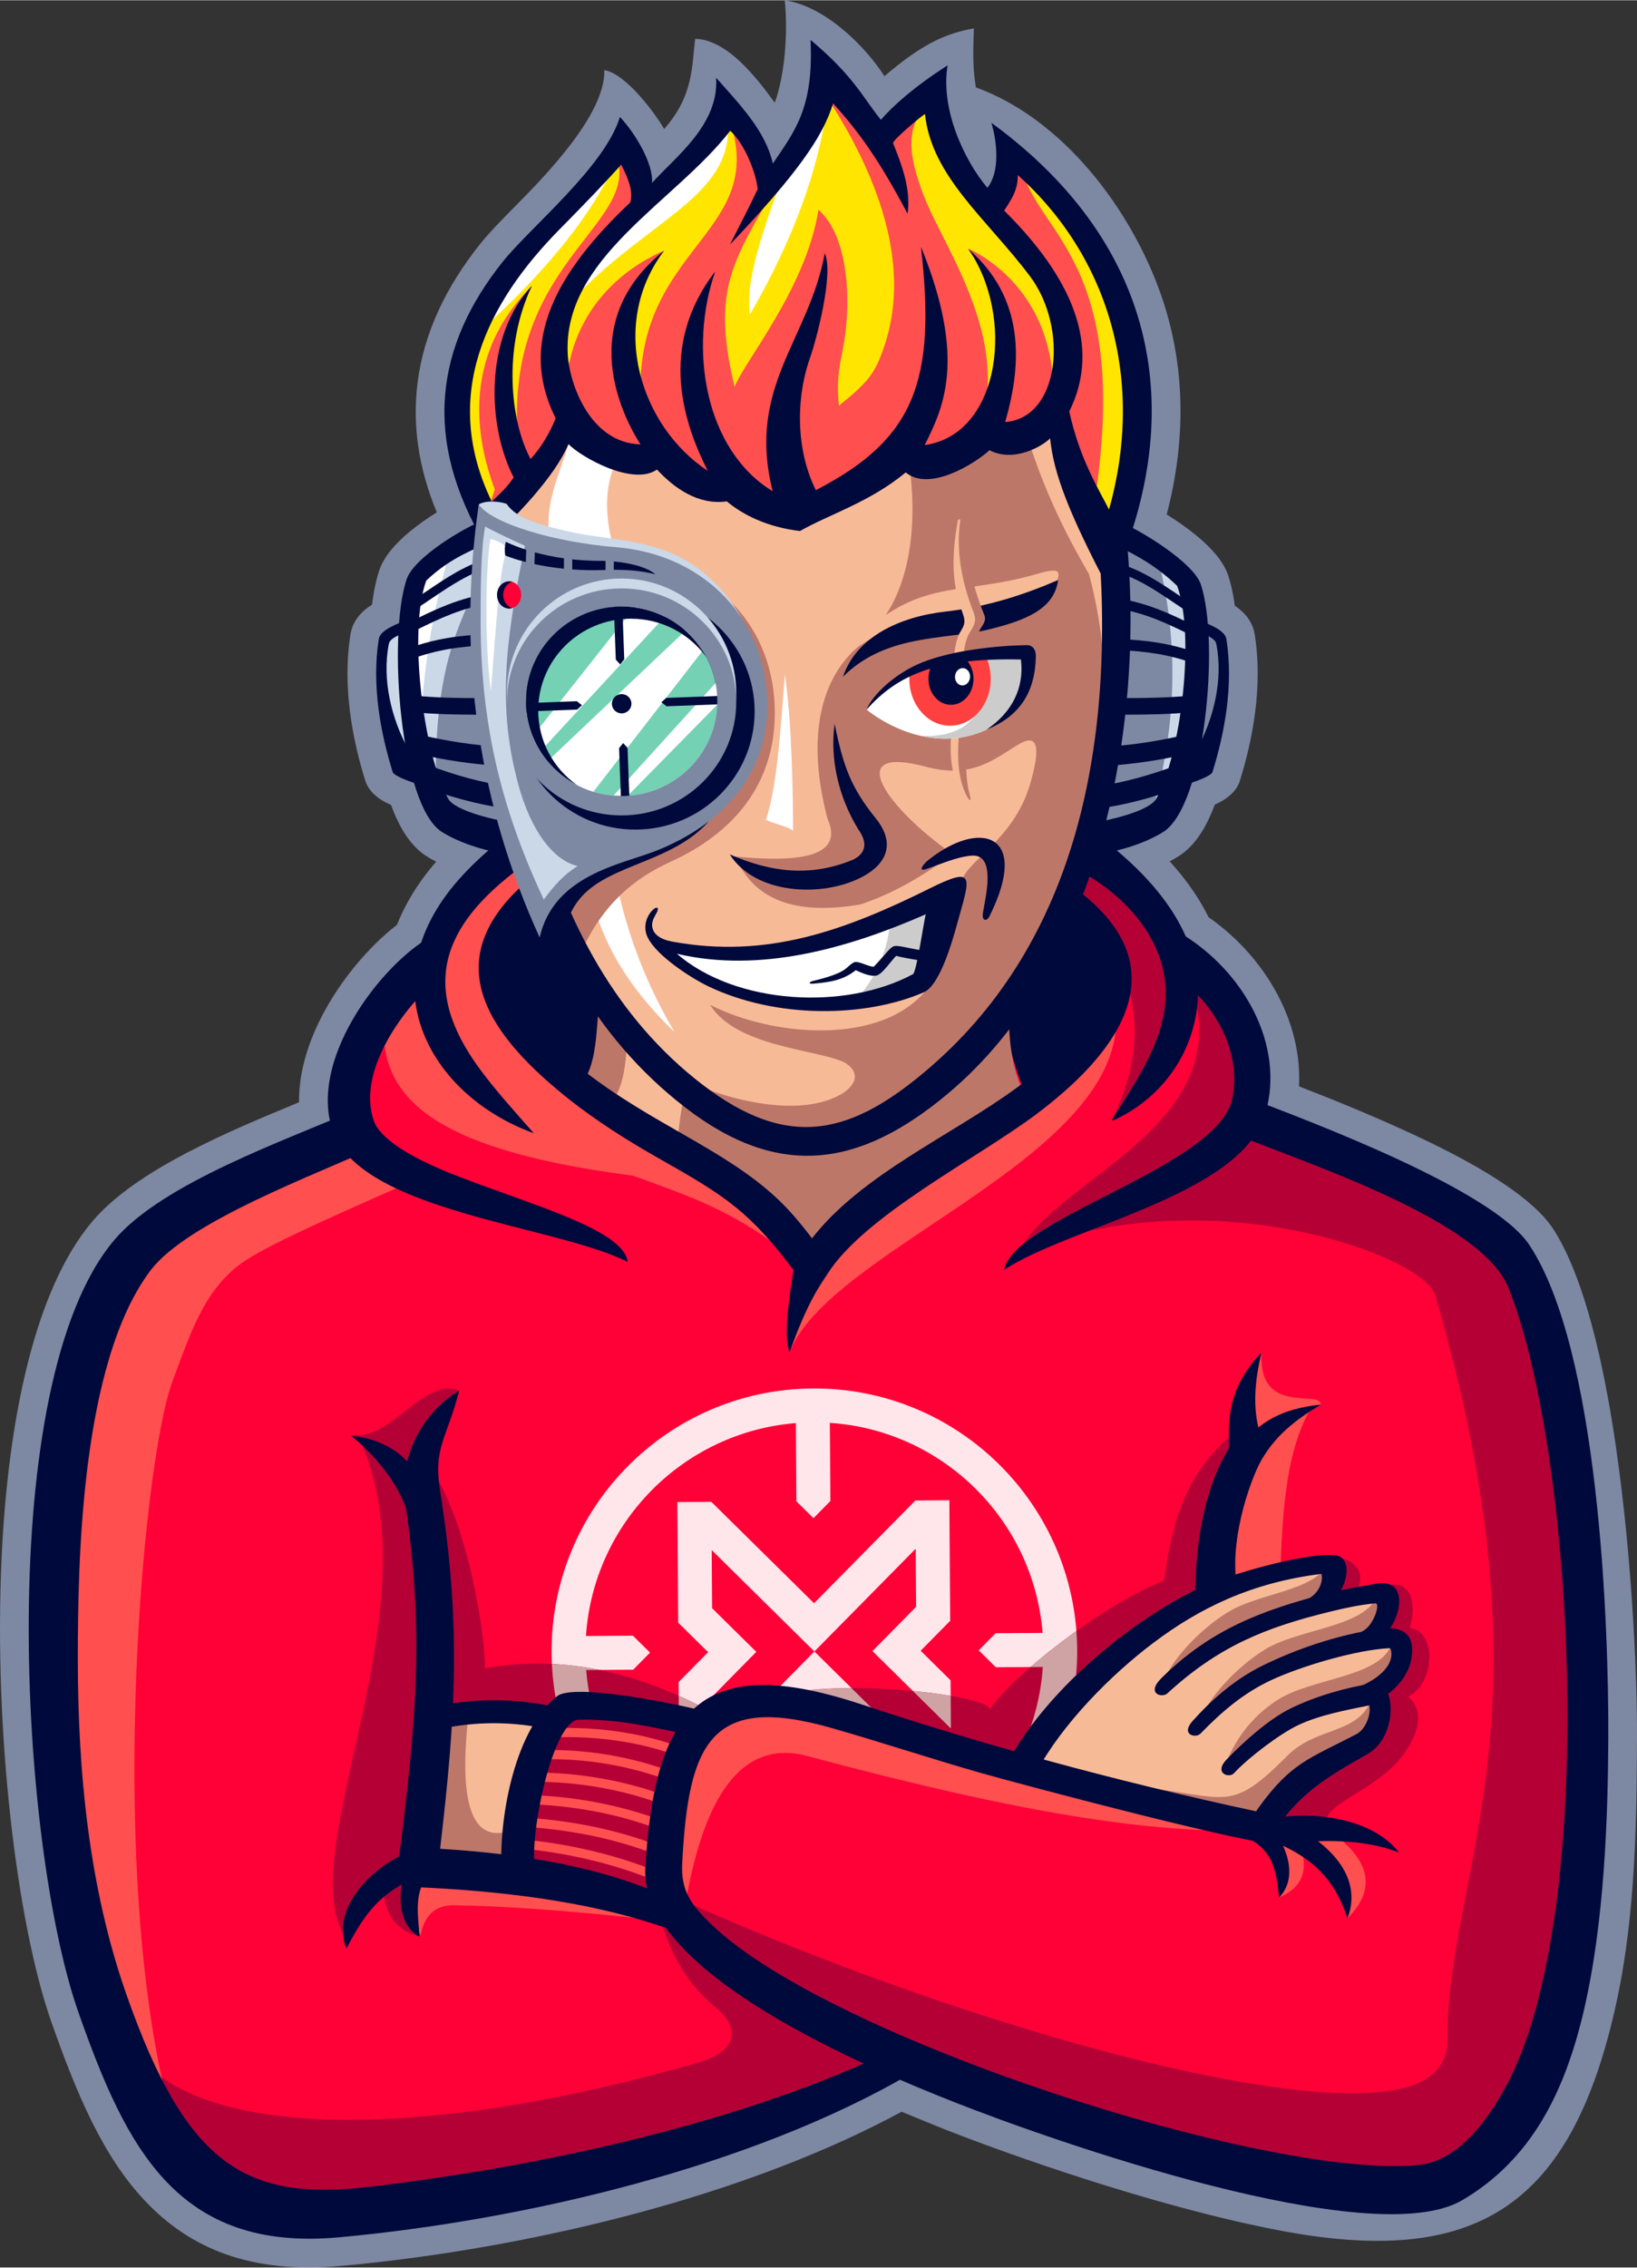 <?xml version="1.0" encoding="UTF-8"?>
<!DOCTYPE svg PUBLIC "-//W3C//DTD SVG 1.1//EN" "http://www.w3.org/Graphics/SVG/1.1/DTD/svg11.dtd">
<!-- Creator: CorelDRAW -->
<svg xmlns="http://www.w3.org/2000/svg" xml:space="preserve" width="1166px" height="1614px" version="1.1" shape-rendering="geometricPrecision" text-rendering="geometricPrecision" image-rendering="optimizeQuality" fill-rule="evenodd" clip-rule="evenodd"
viewBox="0 0 2667.69 3691.88"
 xmlns:xlink="http://www.w3.org/1999/xlink"
 xmlns:xodm="http://www.corel.com/coreldraw/odm/2003">
 <rect x="0" y="0" width="2667.69" height="3691.88" fill="#333333" stroke="none"/>
 <g id="Слой_x0020_1">
  <g id="_2157500223856">
   <path fill="#7D88A3" fill-rule="nonzero" d="M1906.16 1402.2c6.46,7.11 12.7,14.4 18.69,21.87 17.43,21.7 32.62,44.74 44.62,69.02 49.82,34.72 91.57,82.57 117.68,136.42 21.09,43.48 32.23,91 29.7,139.08 58.65,22.76 135.12,53.61 207.66,88.48 91.55,44 174.96,94.53 207.12,144.47 44.55,69.18 75.6,189.15 96.57,320.15 29.69,185.48 39.99,396.25 39.48,509.38 -0.58,125.55 -1.77,282.33 -32.86,426.4 -72.79,337.32 -229.99,436.03 -553.68,373.38 -204.81,-39.65 -444.31,-125.37 -545.14,-165.27 -2.55,-1.02 -11.48,-4.64 -39.46,-16.08 -9.87,-4.04 -19.12,-7.85 -27.23,-11.21 -119.87,64.81 -258.75,116.97 -401.76,157.11 -172.47,48.4 -351.67,79.38 -510.78,93.95 -148.05,13.56 -246.68,-28.2 -319.94,-105.33 -69.56,-73.22 -112.43,-176.14 -153.37,-292.62 -55.47,-157.78 -94.12,-470.74 -80.83,-755.64 10.53,-225.6 54.04,-436.52 147.93,-547.32 70.65,-83.38 220.21,-145.87 336.8,-193.93 -0.62,-46.79 13.87,-94.83 36.63,-139.18 31.15,-60.69 78.72,-115.68 123.01,-149.87 6.65,-16.97 15.26,-34.18 25.96,-51.55 10.65,-17.27 23.21,-34.36 37.82,-51.12 -5.1,-2.67 -10.07,-5.48 -14.89,-8.44 -16.15,-9.95 -29.76,-25.46 -41.01,-45.15 -6.5,-11.39 -12.38,-24.47 -17.64,-38.82 -2.63,-1.15 -5.11,-2.3 -7.4,-3.44 -16.73,-8.36 -29.67,-20.59 -34.52,-35.99l-0.05 0.02c-10.37,-33.26 -19.64,-71.08 -24.84,-111.49 -5.25,-40.84 -6.11,-83.77 0.62,-126.47 3.17,-20.12 14.89,-34.79 30.66,-45.86 1.13,-0.79 2.28,-1.52 3.45,-2.2l1.06 -0.69c0.79,-6.15 1.67,-12.1 2.65,-17.82 2.43,-14.16 5.46,-26.91 9.06,-37.84 7.48,-22.62 27.15,-44.89 51.15,-64.45 13.23,-10.78 28.11,-21.15 42.72,-30.28 -30.37,-73.23 -39.94,-143.57 -31.3,-211.4 10.21,-80.12 45.61,-155.03 101.93,-225.58 14.94,-18.73 36.59,-40.65 60.56,-64.92 45.13,-45.7 144.14,-146.84 141.75,-218.17 33.71,4.97 81.1,67.37 97.57,95.84 48.77,-54.76 44.9,-104.5 50.6,-146.8 52.52,1.18 100.65,64.22 129.64,103.99 17.08,-47.41 21.44,-115.28 16.33,-166.83 67.41,10.16 132.3,76.75 162.43,123.62 64.69,-55.54 103.5,-70.24 145.77,-77.76 -1.75,42.94 -1.53,67.79 3.2,96.02 142.04,51.46 253.03,198.38 301.76,337.89 39.78,113.88 41.28,235.05 9.24,357.55 17.13,10.7 34.67,22.93 49.61,35.32 23.93,19.83 43.36,42 50.62,63.99 3.41,10.33 6.26,22.08 8.54,34.94 0.82,4.66 1.57,9.48 2.26,14.43 1.29,0.87 2.56,1.76 3.8,2.68 14.8,10.93 25.63,25.2 28.65,44.33 6.72,42.7 5.87,85.63 0.61,126.47 -5.19,40.41 -14.47,78.23 -24.83,111.49 -4.7,15.1 -17.38,27.17 -33.93,35.55 -2.15,1.09 -4.47,2.18 -6.92,3.27 -5.55,14.84 -11.68,28.23 -18.39,39.7 -11.34,19.4 -25.07,34.81 -41.39,44.86 -4.46,2.75 -9.05,5.36 -13.75,7.85z"/>
   <path fill="#FF0037" d="M251.87 3485.89c67.79,60.71 124.43,92.93 169.93,96.64 434.02,-18.07 780.03,-100.23 1038.05,-246.47 192.84,103.96 421.14,178.22 684.91,222.77 150.29,29.52 241.84,13.22 274.66,-48.89 214.23,-402.19 229.25,-889.59 45.05,-1462.21 -179.9,-120.63 -324.55,-192.61 -433.97,-215.94 8.26,-125.59 -25.29,-208.05 -100.63,-247.39 -39.72,-89.92 -80.95,-148.62 -123.69,-176.1 -290.5,-121.27 -608.47,-135.24 -953.91,-41.93 -101.29,80.08 -151.6,149.96 -150.94,209.65 -113.02,100.59 -154.96,189.34 -125.79,266.25 -197.26,80.97 -314.71,148.45 -352.36,202.42 -197.31,360.1 -187.75,840.49 28.69,1441.2z"/>
   <path fill="#FF4F4F" d="M685.59 3150.89c-24.9,-38.23 -28.14,-73.16 -9.71,-104.77 191.04,-3.98 334.62,24.15 430.75,84.4 -155.02,-17.73 -274.99,-27.11 -359.93,-28.13 -34.41,-2.87 -54.79,13.3 -61.11,48.5z"/>
   <path fill="white" fill-opacity="0.902" d="M917.81 2815.01c-12.01,-39.01 -18.63,-80.39 -18.92,-123.3 -1.59,-236.53 188.85,-429.56 425.37,-431.15 236.53,-1.59 429.56,188.86 431.15,425.38 0.22,32.82 -3.27,64.79 -10.05,95.54 -19.86,3.08 -39.54,6.01 -59.08,8.79 6.91,-24.49 11.38,-50.01 13.13,-76.25l-76.57 0.51 -27.89 -27.51 27.52 -27.89 76.57 -0.51c-14.74,-183.89 -162.63,-329.81 -346.7,-342.07l0.86 127.33 -27.52 27.89 -27.89 -27.52 -0.85 -127.33c-183.88,14.75 -329.8,162.64 -342.06,346.7l76.57 -0.52 27.88 27.53 -27.51 27.88 -76.57 0.51c2.86,35.64 10.73,69.86 22.88,101.95 -20.4,-1.71 -40.5,-3.71 -60.32,-5.96zm465.6 7.32l-55.74 -54.99 -59.72 60.53c-26.82,0.8 -53.24,1.23 -79.27,1.29l138.46 -140.34 129.66 127.92c-24.76,2.14 -49.22,4.01 -73.39,5.59zm-56.27 -133.51l-167.33 -165.09 0.64 94.64 72.05 71.09 -126.12 127.83 -0.53 -78.54 48.12 -48.76 -48.77 -48.12 -1.33 -196.33 55.37 -0.38 167.38 165.13 165.09 -167.34 55.39 -0.38 1.32 196.32 -48.11 48.77 48.77 48.11 0.48 71.84 -6.07 0.66 -121.7 -120.08 71.09 -72.06 -0.64 -94.64 -165.1 167.33z"/>
   <path fill="#FF4F4F" d="M1819.17 1656.9c-104.47,112.19 -246.41,218.06 -425.81,317.61 -74.62,75.64 -110.25,151.54 -106.86,227.71 64.95,-169.19 536.76,-313.2 532.67,-545.32z"/>
   <path fill="#FF4F4F" d="M2152.33 2286.97c-38.61,1.89 -96.23,52.44 -121.08,61.64 -12.08,-50.27 -20.18,-75 24.53,-146.72 -5.62,104.99 96.55,59.14 96.55,85.08z"/>
   <path fill="#B50036" d="M575.02 2336.05c49.41,39.33 85.95,65.34 110.8,74.53 12.08,-50.27 32.92,-99.08 62.51,-146.43 -56.85,-23.56 -111.31,81.49 -173.31,71.9z"/>
   <path fill="#FF4F4F" d="M2084.46 3089.42c9.63,-44.07 4.84,-76.31 -14.36,-96.71 16.8,-11.13 31.66,-9.97 44.6,3.47 20.2,45.08 10.11,76.17 -30.24,93.24z"/>
   <path fill="#FF4F4F" d="M2195.92 3123.33c-5.75,-63.32 -35.6,-106.7 -89.57,-130.15 24.51,-11.55 42.76,-16.96 54.76,-16.22 72.09,48.7 83.7,97.5 34.81,146.37z"/>
   <path fill="#FF4F4F" d="M1113.17 2863.91c16.93,-64.59 61.89,-96.92 134.88,-96.98 96.28,5.94 660.23,188.08 795.57,213.62 -170.54,3.96 -376.4,-27.24 -727.53,-121.33 -117.42,-31.46 -176.69,84.72 -203.71,269.65 -51.25,-97.11 -18.32,-177.9 0.79,-264.96z"/>
   <path fill="#B50036" d="M2170.48 2537.8c-12.49,160.41 -48.38,305.92 -107.66,436.53 41.36,1.33 73.96,-0.98 97.79,-6.91 -1.94,-28.06 68.72,-50.05 111.42,-93.35 31.68,-32.12 56.17,-84.06 22.85,-111.7 44.33,-22.04 46.56,-107.67 2.2,-111.75 12.04,-36.14 3.46,-74.32 -29.63,-70.38 -11.92,1.42 -20.86,-2.74 -56,8.87 15.97,-31.55 -7.75,-55.62 -40.97,-51.31z"/>
   <path fill="#FF4F4F" d="M2086.09 2566.9c-57.22,12.5 -91.98,23.45 -104.27,32.85 -3.87,-173.82 48.03,-276.65 155.68,-308.51 -45.48,73.57 -47.83,190.8 -51.41,275.66z"/>
   <path fill="#B50036" d="M1678.5 2030.93c34.18,-17.62 327.69,-184.29 347.93,-214.43 197.03,53.09 345.23,131.22 444.57,231.03 140.68,477.88 152.76,908.73 36.23,1295.9 -46.73,179.57 -147.72,252.02 -303,217.37 -644.44,-154.32 -1006.71,-309.11 -1086.82,-464.37 376.71,168.5 857.91,315.52 1094.97,311.69 91.94,-1.48 146.29,-25.21 146.29,-87.83 0,-279.95 181.55,-519.45 -19.85,-1211.66 -18.21,-62.62 -352.64,-188.42 -660.32,-77.7z"/>
   <path fill="#B50036" d="M845.54 3055.97c82.84,5.21 164.78,20.35 245.82,45.42 -16.48,-101.64 1.63,-199.61 54.32,-293.9 -73.83,-24.97 -142.71,-36.84 -206.62,-35.63 -62.29,42.11 -93.46,136.81 -93.52,284.11z"/>
   <path fill="#FF4F4F" fill-rule="nonzero" d="M899.71 2828.85c-4.13,0.18 -7.63,-3.03 -7.81,-7.16 -0.17,-4.13 3.03,-7.63 7.16,-7.81 38.44,-1.73 78.42,0.43 117.37,6.74 37.17,6.02 73.4,15.81 106.51,29.58 3.83,1.58 5.64,5.97 4.05,9.8 -1.58,3.82 -5.97,5.63 -9.8,4.05 -32.06,-13.34 -67.14,-22.81 -103.1,-28.64 -37.96,-6.15 -76.92,-8.25 -114.38,-6.56zm-9.99 35.42c-4.13,0.05 -7.52,-3.26 -7.57,-7.39 -0.05,-4.13 3.26,-7.52 7.4,-7.57 38.42,-0.56 76.84,2.93 114.03,10 37.97,7.22 74.7,18.18 108.89,32.4 3.83,1.58 5.64,5.97 4.05,9.8 -1.58,3.82 -5.97,5.63 -9.8,4.05 -33.28,-13.84 -69.01,-24.51 -105.9,-31.52 -36.3,-6.91 -73.73,-10.31 -111.1,-9.77zm-11.2 36.69c-4.13,-0.04 -7.44,-3.43 -7.39,-7.57 0.05,-4.13 3.44,-7.44 7.57,-7.39 39.67,0.57 78.77,4.8 116.35,12.36 38.2,7.68 74.8,18.78 108.86,32.94 3.82,1.59 5.64,5.98 4.05,9.8 -1.59,3.83 -5.98,5.64 -9.8,4.06 -33.27,-13.84 -68.93,-24.67 -106.04,-32.13 -36.7,-7.38 -74.86,-11.51 -113.6,-12.07zm-11.23 36.7c-4.13,-0.16 -7.35,-3.65 -7.19,-7.78 0.16,-4.13 3.65,-7.35 7.78,-7.19 41,1.7 80.76,6.67 118.65,14.7 38.32,8.12 74.81,19.37 108.82,33.52 3.82,1.58 5.63,5.97 4.05,9.8 -1.59,3.82 -5.98,5.63 -9.81,4.05 -33.15,-13.79 -68.75,-24.77 -106.17,-32.7 -37.17,-7.87 -76.08,-12.75 -116.13,-14.4zm-11.23 36.69c-4.13,-0.28 -7.25,-3.85 -6.98,-7.98 0.27,-4.13 3.85,-7.26 7.98,-6.98 42.16,2.81 82.57,8.54 120.91,17.06 38.58,8.59 74.96,19.97 108.81,34.06 3.82,1.58 5.64,5.97 4.05,9.8 -1.58,3.82 -5.98,5.63 -9.8,4.04 -33.16,-13.78 -68.69,-24.92 -106.29,-33.28 -37.48,-8.34 -77.15,-13.95 -118.68,-16.72zm-11.83 34.76c-4.12,-0.37 -7.15,-4.01 -6.78,-8.13 0.37,-4.11 4.01,-7.15 8.13,-6.78 42.5,3.86 82.84,10.58 120.84,19.72 39.96,9.6 77.29,21.84 111.8,36.19 3.82,1.58 5.63,5.97 4.05,9.8 -1.59,3.82 -5.98,5.63 -9.8,4.05 -33.94,-14.11 -70.5,-26.12 -109.51,-35.49 -37.32,-8.96 -76.94,-15.57 -118.73,-19.36z"/>
   <path fill="#B50036" d="M1271.71 2759.25c142.71,59.42 285.44,82.72 398.5,128 67.49,-106.49 178.01,-207.09 307.61,-305.22 -20.49,2.21 52.59,-230.41 47.6,-258.38 -97.81,66.48 -116.95,167.85 -128.52,249.95 -100.96,38.85 -250.28,157.46 -283.76,209.83 -0.8,-23.08 -230.31,-50.49 -341.43,-24.18z"/>
   <path fill="#B50036" d="M1821.72 1561.01c-34.47,-51.58 -63.07,-82.09 -85.81,-91.52 11.33,-37.15 23.72,-65.76 37.19,-85.82 184.49,156.85 197.43,303.34 38.83,439.47 45.87,-91.3 49.14,-178.67 9.79,-262.13z"/>
   <path fill="#B50036" d="M1659.32 2041.1c214.55,-99.36 354.65,-178.24 373.54,-216.53 23.58,-102.65 -38.28,-197.7 -101.92,-245.79 112.89,250.89 -217.77,338.44 -271.62,462.32z"/>
   <path fill="#FF4F4F" d="M1056.71 1917.16c-185.17,-119.48 -307.52,-231.96 -367.06,-337.44 -52.11,25.72 -62.05,62.35 -64.9,100.18 2.9,109.79 83.58,196.35 431.96,237.26z"/>
   <path fill="#FF4F4F" d="M817.98 1396.7c46.42,8.79 67.61,22.62 63.55,41.51 -122.29,98.59 -93.76,214.03 85.61,346.31 225.93,119.58 334.87,206.7 326.85,265.24 -144.69,-119.34 -250.28,-114.37 -424.03,-204.81 -184.65,-129.95 -225.4,-299.77 -51.98,-448.25z"/>
   <path fill="#B50036" d="M583.35 2337.79c149.11,66.43 154.83,303.78 100.7,661.09 -4.06,49.18 22.41,68.23 79.4,57.14 -28.13,15.31 -74.98,-17.83 -88.69,-1.53 -13.3,15.8 6.09,81.02 6.34,97.75 -32.1,-8.19 -59.12,-34.58 -55.83,-89.26 -13.65,6.95 -49.87,42.61 -59.48,96.69 -97.82,-135.55 151.24,-541.98 17.56,-821.88z"/>
   <path fill="#B50036" d="M689.16 2374.28c17.74,237.29 22.76,469.06 7.58,548.23 123.72,-7.77 157.88,-119.98 233.71,-141.24 84.67,-14.17 170.68,32.35 227.4,5.42 -125.91,-68.35 -248.36,-91.87 -367.38,-70.56 -1.33,-76.37 -36.35,-269.25 -101.31,-341.85z"/>
   <path fill="#CFA3A3" d="M910.72 2789.18c6.3,-3.29 12.84,-5.98 19.73,-7.91 11.49,-1.93 23,-2.72 34.46,-2.74 -4.76,-19.29 -8.02,-39.17 -9.66,-59.51l21.82 -0.15c-26.05,-5.28 -51.94,-8.54 -77.68,-9.77 1.28,27.45 5.12,54.23 11.33,80.08zm843.39 -133.7c0.78,10.06 1.23,20.21 1.3,30.46 0.25,36.48 -4.09,71.92 -12.45,105.79 -27.77,31.36 -52.25,63.17 -72.75,95.52 -7.2,-2.88 -14.51,-5.67 -21.93,-8.39 28.99,-48.89 47.14,-104.95 51.13,-164.84l-19.98 0.13c22.16,-19.23 47.8,-39.44 74.68,-58.67zm-482.4 103.77c15.39,6.41 30.78,12.4 46.14,18.04l9.82 -9.96 21.2 20.93c38.81,13.21 77.21,24.5 114.61,35.07l-75.84 -74.83c-42.9,0.12 -84.24,3.25 -115.93,10.75zm277.54 1.86c-18.15,-3.09 -39.14,-5.81 -61.59,-7.93l61.94 61.13 -0.35 -53.2zm-443.02 33.97c7.82,0.33 15.39,0.19 22.65,-0.6l14.99 -15.19c-12.66,-6.55 -25.28,-12.65 -37.87,-18.29l0.23 34.08z"/>
   <path fill="#B50036" d="M670.74 3583.23c-164.93,34.14 -290.02,15.12 -375.27,-57.05 -51.63,-60.83 -72.3,-123.17 -38.7,-149.1 132.39,103.68 466.73,100.13 879.44,-18.38 68.3,-19.62 68.89,-56.88 31.28,-89 -36.86,-31.47 -71.99,-71.79 -94.23,-155.13 77.1,65.9 207.9,145.63 392.41,239.19 -218.31,128.02 -483.28,204.52 -794.93,229.47z"/>
   <path fill="#FF4F4F" d="M669.88 1923.84c-45.57,-31.28 -77.62,-56.73 -96.15,-76.35 -160.05,55.11 -316.12,99.55 -373.27,206.43 -172.07,321.8 -161.35,1069.71 85.27,1416.6 -116.51,-388.69 -55.1,-1085.79 -4.73,-1221.38 30.89,-83.18 50.9,-142 103.78,-185.9 32.77,-27.21 120.93,-66.9 285.1,-139.4z"/>
   <path fill="#00093B" d="M886.47 1429.62c105.27,79.28 126.2,193.21 62.79,341.8 -174.94,-108.88 -195.87,-222.82 -62.79,-341.8zm849.37 13.95c-105.27,79.28 -126.2,193.21 -62.78,341.8 174.94,-108.88 195.86,-222.82 62.78,-341.8z"/>
   <path fill="#F7BA97" d="M1662.37 2885.5c163.04,40.71 295.79,70.46 398.26,89.25 43.16,-62.73 94.77,-105.95 154.84,-129.63 31.5,-32.51 39.3,-61.91 23.41,-88.23 39.73,-31.78 52.13,-61.59 37.21,-89.42 -18.75,3.97 -31.56,5.18 -38.41,3.6 24.51,-41.94 29.29,-69.04 14.32,-81.3 -55.59,8.07 -89.36,14.15 -101.31,18.25 16.51,-19.97 23.21,-39.14 20.08,-57.49 -206.73,19.53 -376.2,131.19 -508.4,334.97z"/>
   <path fill="#BD7768" d="M1892.73 2744.26c55.94,-39.84 106.49,-72.73 113.64,-80.7 38.39,-20.36 80.13,-37.58 147.66,-53.7 18.8,-27.32 38.08,-55.57 12.4,-66.89 -23.59,48.89 -113.62,49.05 -167.66,83.21 -43.79,27.69 -90.2,75.44 -106.04,118.08z"/>
   <path fill="#BD7768" d="M1953.98 2804.48c55.93,-39.84 106.48,-72.72 113.63,-80.7 38.4,-20.35 91.37,-38.59 158.89,-54.72 36.67,-33.95 42.17,-56.58 16.49,-67.91 -23.59,48.89 -128.93,51.1 -182.97,85.26 -43.8,27.69 -90.2,75.44 -106.04,118.07z"/>
   <path fill="#BD7768" d="M1995.71 2876.32c55.93,-39.84 87.47,-63.75 94.61,-71.72 38.4,-20.36 91.37,-38.6 158.9,-54.73 36.67,-33.94 42.16,-56.58 16.48,-67.9 -23.59,48.89 -128.92,51.09 -182.97,85.25 -43.79,27.69 -71.19,66.46 -87.02,109.1z"/>
   <path fill="#BD7768" d="M1863.18 2910.21c19.42,42.98 117.49,56.66 197.08,62.64 46.01,-52.88 85.5,-89.33 118.47,-109.35 52.82,-22.21 69.8,-61.28 52.9,-89.05 -24.55,48.59 -88.24,38.51 -133.82,84.25 -93.14,93.45 -96.43,67 -234.63,51.51z"/>
   <path fill="#F7BA97" d="M843.64 3052.79c-5.24,-107.41 14.31,-190.78 58.65,-250.1 -72.14,-15.46 -135.38,-20.06 -189.73,-13.8 -7.25,48.25 -19.32,136.79 -36.22,265.63 54,-10.91 106.32,-11.48 156.96,-1.73l10.34 0z"/>
   <path fill="#BD7768" d="M762.9 2796.95c-30.67,0.77 -48.49,0.45 -53.44,-0.94 -18.46,112.24 -28.77,194.11 -30.93,245.61 74.3,-0.77 123.36,6.1 147.18,20.63 11.48,-29.94 12.42,-56.82 2.81,-80.63 -58.91,17.32 -80.78,-44.24 -65.62,-184.67z"/>
   <path fill="#00093B" fill-rule="nonzero" d="M820.1 1364.22c25.82,-20.7 68.11,18.13 27.33,48.37 -129.25,95.89 -163.01,196.14 -65.07,328.39 26.98,36.43 57.66,70 87.6,103.97 -172.71,-62.49 -274.73,-249.02 -115.8,-420.36 20.31,-21.89 42.65,-41.73 65.94,-60.37z"/>
   <path fill="#BD7768" d="M1673.28 1788.59c-21.54,-38.5 -31.06,-88.65 -28.79,-151.15 -189.65,258.47 -458.43,294.72 -667.87,-17.8 -4.56,70.66 -6.31,115.07 -27.68,142.98 181.55,104.5 314.42,217.36 371.75,302.88 93.51,-112.93 230.29,-221.55 352.59,-276.91z"/>
   <path fill="#F7BA97" d="M988.74 1803.54c53.09,38.35 91.27,59.3 114.56,62.86 4.51,-49.77 10.1,-82.84 16.77,-99.19 -40.92,-18.51 -73.98,-51.57 -99.2,-99.19 2.74,69.25 -7.97,114.42 -32.13,135.52z"/>
   <path fill="#00093B" fill-rule="nonzero" d="M1737.37 1482.77c8.07,-5.79 9.91,-32.61 26.72,-27.45 161.44,129.52 48.61,265.47 -74.59,358.08 -96.99,72.9 -281.07,165.34 -341.32,261.06 -9.86,15.66 -31.38,42.33 -61.68,127.76 -6.65,-22.72 -6.62,-52.15 6.65,-134.35 -70.33,-93.74 -110.05,-120.19 -214.43,-179.08 -56.41,-31.83 -110.17,-65.57 -160.51,-106.51 -128.76,-104.71 -208.63,-225.79 -50.34,-355.38 17.64,-14.45 46.32,7.96 19.47,33.09 -121.84,114.06 -41.99,200.61 62.76,282.26 113.53,88.5 229.06,127.75 315.86,208.52 21.3,19.82 39.78,42.15 57.27,65.36 80.94,-104.37 228.97,-168.35 334.29,-245.72 107.38,-78.87 213.15,-169.86 79.85,-287.64z"/>
   <path fill="#00093B" d="M699.28 1279.76c-16.71,-92.27 -27.7,-182.88 -32.98,-271.81 -17.77,6.9 -46.66,17.13 -49.03,32.22 -11.97,76.01 3.23,154.21 22.75,216.86 2.09,6.72 40.32,21.33 59.26,22.73z"/>
   <path fill="#CAD8E8" d="M715.81 1233.81c-16.71,-71.7 -27.7,-142.11 -32.98,-211.21 -17.77,5.36 -46.65,13.31 -49.03,25.03 -11.97,59.07 4.93,123.53 30.71,170.51 2.7,4.93 32.36,14.58 51.3,15.67z"/>
   <path fill="#7D88A3" d="M668.82 949.04c-24.63,106.44 6.55,322.88 42.32,390.96 8.62,16.4 81.02,34.88 131.43,40.92 -43.35,-184.83 -61.72,-345.22 -46.56,-516.33 -28.32,11.83 -121.64,60.45 -127.19,84.45z"/>
   <path fill="#CAD8E8" d="M710.6 1291.66c-40.85,-106.3 -52.61,-222.32 -35.3,-348.07 21.28,-23.09 82.76,-60.2 105.3,-61.46 18.35,102.94 -77.56,114.35 -70,409.53z"/>
   <path fill="white" d="M683.86 929.97c17.96,-15.62 33.83,-24.32 47.6,-26.11 -27.2,93.21 -42.73,190.97 -46.58,293.29 -25.81,-108.52 -26.15,-197.58 -1.02,-267.18z"/>
   <path fill="#00093B" fill-rule="nonzero" d="M801.5 880.08c-1.27,-19.43 -3.95,-31.78 -11.14,-34.26 -33.46,12.21 -115.97,61.49 -127.86,97.45 -31.12,94.17 -10.26,369.25 57.97,411.28 33.71,20.77 78.09,32.78 116.72,37.47 23.71,1.76 5.7,-38.27 -4.44,-53.07 -20.65,-2.91 -90.93,-18.01 -102.38,-38.72 -41.15,-74.4 -65.21,-275.46 -35.71,-355.17 41.38,-39.54 80.04,-50.58 106.84,-64.98z"/>
   <path fill="#00093B" fill-rule="nonzero" d="M817.69 1315.09c-20.61,-3.07 -41.86,-7.55 -63.75,-13.45 -21.5,-5.78 -43.96,-13.07 -67.34,-21.84l12.57 -33.76c21.76,8.17 43.13,15.07 64.1,20.72 20.58,5.54 40.47,9.74 59.65,12.6l-5.23 35.73z"/>
   <path fill="#00093B" fill-rule="nonzero" d="M809.71 1246.66c-21.18,-1.6 -41.88,-3.78 -63.26,-6.95 -21.31,-3.15 -43.38,-7.32 -67.4,-12.89l6.93 -30.28c22.98,5.34 44.26,9.35 64.97,12.41 20.61,3.05 40.6,5.16 61.07,6.71l-2.31 31z"/>
   <path fill="#00093B" fill-rule="nonzero" d="M798.77 1163.54l-18.91 -0.13c-36.15,-0.19 -69.48,-0.37 -111.58,-4.59l2.65 -26.9c41.12,4.12 73.7,4.3 109.03,4.48l19.02 0.12 -0.21 27.02z"/>
   <path fill="#00093B" fill-rule="nonzero" d="M802.17 922.05c-37.08,10.43 -67.5,31.01 -98.22,51.78 -6.69,4.52 -13.39,9.06 -20.15,13.48l-7.91 -12.09c6.74,-4.41 13.37,-8.89 19.98,-13.36 31.67,-21.42 63.03,-42.63 102.4,-53.71l3.9 13.9z"/>
   <path fill="#00093B" fill-rule="nonzero" d="M799.55 981.96c-22.95,3.68 -43.16,9.58 -62.62,17.03 -19.67,7.52 -38.51,16.6 -58.61,26.55l-7.25 -14.69c20.6,-10.19 39.9,-19.49 60.02,-27.19 20.32,-7.77 41.55,-13.96 65.89,-17.86l2.57 16.16z"/>
   <path fill="#00093B" fill-rule="nonzero" d="M796.06 1050.17c-23.7,1.04 -44.3,2.84 -64.24,6.24 -19.76,3.36 -38.91,8.33 -59.91,15.72l-6 -17.02c21.98,-7.74 42.11,-12.95 62.94,-16.5 20.63,-3.51 41.93,-5.37 66.43,-6.45l0.78 18.01z"/>
   <path fill="#00093B" d="M1916.53 1279.76c16.71,-92.27 27.7,-182.88 32.98,-271.81 17.77,6.9 46.65,17.13 49.03,32.22 11.97,76.01 -3.23,154.21 -22.75,216.86 -2.1,6.72 -40.32,21.33 -59.26,22.73z"/>
   <path fill="#7D88A3" d="M1900 1233.81c16.71,-71.7 27.7,-142.11 32.97,-211.21 17.77,5.36 46.66,13.31 49.04,25.03 11.96,59.07 -4.94,123.53 -30.71,170.51 -2.71,4.93 -32.36,14.58 -51.3,15.67z"/>
   <path fill="#7D88A3" d="M1946.99 949.04c24.62,106.44 -6.56,322.88 -42.33,390.96 -8.62,16.4 -81.01,34.88 -131.43,40.92 43.36,-184.83 61.73,-345.22 46.56,-516.33 28.32,11.83 121.64,60.45 127.2,84.45z"/>
   <path fill="#CAD8E8" d="M1935.94 945.24c19.53,196.31 0.48,320.31 -57.16,371.99 39.22,-138.02 42.15,-273.45 8.8,-406.28l48.36 34.29z"/>
   <path fill="#00093B" fill-rule="nonzero" d="M1813.42 884.53c1.27,-19.44 0.95,-33.9 8.14,-36.37 33.46,12.2 123.49,67.18 135.38,103.14 31.12,94.17 6.63,361.22 -61.6,403.25 -33.71,20.77 -78.09,32.78 -116.72,37.47 -23.72,1.76 -5.7,-38.27 4.44,-53.07 20.64,-2.91 89.63,-17.92 101.09,-38.63 41.14,-74.4 63.63,-267.05 34.13,-346.76 -41.38,-39.54 -78.06,-54.63 -104.86,-69.03z"/>
   <path fill="#00093B" fill-rule="nonzero" d="M1792.88 1279.36c19.19,-2.86 39.08,-7.06 59.66,-12.6 20.96,-5.65 42.33,-12.55 64.09,-20.72l12.57 33.76c-23.38,8.77 -45.83,16.06 -67.34,21.84 -21.88,5.9 -43.14,10.38 -63.75,13.45l-5.23 -35.73z"/>
   <path fill="#00093B" fill-rule="nonzero" d="M1803.79 1215.66c20.47,-1.55 40.45,-3.66 61.07,-6.71 20.7,-3.07 41.99,-7.07 64.96,-12.41l6.94 30.28c-24.02,5.57 -46.09,9.74 -67.4,12.89 -21.39,3.17 -42.09,5.35 -63.26,6.95l-2.31 -31z"/>
   <path fill="#00093B" fill-rule="nonzero" d="M1814.04 1136.52l19.42 -0.12c36.09,-0.18 69.37,-0.36 111.36,-4.48l2.71 26.9c-43,4.22 -77.04,4.4 -113.96,4.59l-19.31 0.13 -0.22 -27.02z"/>
   <path fill="#00093B" fill-rule="nonzero" d="M1819.92 916.13c39.38,11.08 70.74,32.28 102.41,53.7 6.6,4.47 13.23,8.95 19.98,13.37l-7.91 12.09c-6.76,-4.42 -13.47,-8.96 -20.16,-13.48 -30.71,-20.78 -61.13,-41.35 -98.22,-51.79l3.9 -13.89z"/>
   <path fill="#00093B" fill-rule="nonzero" d="M1821.22 973.78c24.34,3.9 45.57,10.08 65.89,17.86 20.11,7.69 39.42,16.99 60.01,27.18l-7.24 14.69c-20.11,-9.95 -38.95,-19.02 -58.61,-26.55 -19.46,-7.44 -39.67,-13.34 -62.61,-17.02l2.56 -16.16z"/>
   <path fill="#00093B" fill-rule="nonzero" d="M1822.92 1040.14c24.5,1.07 45.8,2.93 66.43,6.45 20.82,3.54 40.96,8.75 62.94,16.5l-6.01 17.02c-20.99,-7.4 -40.15,-12.36 -59.9,-15.73 -19.94,-3.39 -40.54,-5.2 -64.24,-6.24l0.78 -18z"/>
   <path fill="#F7BA97" d="M796.55 820.18c11.55,317.58 32.87,509.49 63.97,575.73 91.06,202.7 179.72,330.64 265.98,383.82 108.46,95.8 231.91,99.17 370.35,10.1 160.03,-120.28 263.28,-312.19 309.76,-575.73 54.3,-296.89 22.87,-483.19 -94.28,-558.9 -203.15,14.19 -338.95,70.3 -407.39,168.35 -38.18,-22.71 -79.14,-40.67 -122.89,-53.87 -36.51,6.63 -71.86,-9.64 -106.05,-48.83 -50.4,18.19 -100.35,5.29 -149.83,-38.71 -72.87,24.93 -116.08,70.94 -129.62,138.04z"/>
   <path fill="white" d="M961.02 1443.57c-6.12,-32.61 5.53,-51.68 34.95,-57.21 14.57,104.07 49,202.06 103.28,293.96 -77.54,-74.37 -123.62,-153.28 -138.23,-236.75z"/>
   <path fill="#BD7768" d="M802.09 813.36c-31.42,317.27 53.31,547.84 139.43,750.38 35.57,-90.74 94.89,-135.31 150.27,-160.36 105.85,-47.88 170.87,-128.58 170.87,-243.06 0,-136.4 -92.77,-241.99 -240.94,-253.99 -144.54,-11.72 -205.97,-48.12 -219.63,-92.97z"/>
   <path fill="white" d="M937.89 689.88c-26.11,86.54 -62.08,143.36 -33.74,214.49 19.69,40.09 64.44,55.46 111.5,32.53 -28.99,-69.9 -42.03,-148.62 3.17,-211.26l-80.93 -35.76z"/>
   <path fill="white" d="M1079.97 1542.11c87.23,96.73 226.08,117.2 416.53,61.42 20.58,-31.66 33.05,-81.08 37.42,-148.26 -145.06,84.22 -296.37,113.16 -453.95,86.84z"/>
   <path fill="#CCCCCC" d="M1450.67 1492.64c60.88,-20.66 76.93,-25.24 83.75,-20.85 3.28,108.01 -34.05,157.99 -136.95,153.5 30.49,-35.52 51.78,-80.93 53.2,-132.65z"/>
   <path fill="#BD7768" d="M1565.36 1439.78c-5.5,87.7 -33.7,147.04 -51.77,167.04 -75.5,99.01 -258.27,79.73 -356.47,28.91 42.87,69.05 172.71,72.03 218.88,93.85 42.28,24.41 1.33,64.98 -71.9,70.11 -63.22,4.44 -152.65,-19.09 -212.19,-54.81 175.64,222.35 375.49,84.56 495.44,-35.39 183.53,-246.78 256.23,-517.78 187.31,-775 -58.75,-100.51 -84.13,-171.22 -105.79,-239.41 -27.68,47.38 -85.8,6.05 -190.21,41.26 18.54,105.86 5.73,204.03 -35.45,265.02 78.5,-53.73 142.6,-36.82 244.76,-66.67 39.81,-11.63 39.21,-4.88 35.23,9.99 -116.65,87.31 -278.46,48.19 -340.89,123.86 -44.52,49.46 -67.79,135.65 -33.75,264.32 23.51,52.43 -21.95,74.21 -149.8,61.51 28.87,70.36 96.79,96.34 203.77,77.95 51.59,-17.52 101.33,-44.97 149.24,-82.36 -105.96,-74.15 -181.46,-178.94 -42.58,-141.73 77.05,20.65 113.48,-14.86 151.67,-36.99 33.66,-19.5 33.24,11.77 17.94,64.57 -27.45,94.76 -107.39,125.55 -113.44,163.97z"/>
   <path fill="#00093B" fill-rule="nonzero" d="M1788.32 857.93c23.09,-19.58 43.8,-25.85 45.46,-3.01 35.99,317.51 -38.07,717.03 -291.03,927.17 -141.01,117.16 -272.62,139.53 -426.68,20.44 -297.64,-230.08 -332.78,-643.9 -326.66,-992.32 0.18,-10.32 15.21,-13.48 16.2,5.65 17,328.48 56.96,733.34 338.86,949.71 142.22,109.17 245.21,81.98 374.22,-30.64 232.71,-203.13 302.5,-519.38 269.63,-877z"/>
   <path fill="#00093B" d="M1724.3 944.06c-5.92,45.77 -49.76,65.4 -114.35,80.83 -70.68,16.89 -166.32,6.67 -236.33,76.85 22.06,-64.74 91.32,-97.76 167.86,-106.38 70.39,-7.94 132.55,-29.44 182.82,-51.3z"/>
   <path fill="#00093B" fill-rule="nonzero" d="M1398.59 1349.94c-32.84,-53.9 -46.13,-115.08 -38.51,-171.81 13.94,68.23 25.97,103.05 66.9,153.8 34.99,43.37 15.16,76.27 -22.62,95.97 -64.1,33.44 -173.48,28.72 -215.14,-37.01 69.45,30.31 131.99,35.92 197.55,10.01 23.05,-9.11 29.04,-27.2 11.82,-50.96z"/>
   <path fill="#00093B" fill-rule="nonzero" d="M1055.71 1526.56c-14.04,-28.34 12.14,-52.8 15.7,-48.49 2.47,3 -2.42,9.22 -6.03,16.68 -5.87,12.18 -4.5,31.77 30.12,38.15 154.81,28.51 282.38,-18.47 420.29,-86.95 72.96,-36.23 65.55,-18.99 46.06,50.6 -6.47,23.13 -27.96,106.55 -56.34,118.85 -94.52,40.99 -239.21,43.79 -351.14,-9.63 -28.59,-13.65 -84.06,-49.72 -98.66,-79.21zm47.4 26.15c95.92,83.02 274.02,92.79 384.67,33.2 6.06,-3.64 18.23,-89.84 20.95,-97.52 -125.32,54.83 -269.05,96.41 -405.62,64.32z"/>
   <path fill="#00093B" fill-rule="nonzero" d="M1508.72 1414.93c-14.69,4.83 -1.92,-9.93 1.87,-13.04 83.51,-68.5 170.5,-48.03 101.95,89.59 -4.6,9.22 -12.74,8.17 -10.77,-5.23 3.16,-21.52 23.32,-96.95 -18.6,-93.29 -25.56,2.23 -49.03,13.62 -74.45,21.97z"/>
   <path fill="#00093B" fill-rule="nonzero" d="M1324.67 1601.45c-6.94,0.61 -7.1,-2.72 0.55,-4.56 58.86,-14.16 52.29,-23.02 66.34,-30.18 6.6,-3.36 24.71,7.58 32.38,7.05 21.73,-22.73 26.4,-31.98 33.69,-33.56 6.36,-1.38 19.94,2.82 46.25,7.4 5.12,2.95 4.15,17.32 -3.53,16.12 -14.89,-2.33 -32.52,-5.33 -39.88,-7.71 -8.3,8.23 -21.98,29.03 -31.38,31.9 -9.79,2.98 -25.93,-4.58 -34.63,-8.42 -20.95,16.86 -43.66,19.66 -69.79,21.96z"/>
   <path fill="#FF4F4F" d="M1518.16 141.57c-25.01,18.05 -49.6,38.57 -68.49,60.47l-17.27 20.02 -16.71 -20.48c-14.88,-18.24 -27.53,-38.14 -42.04,-56.68 -10.45,-13.36 -21.61,-25.76 -33.43,-37.55 -1.74,27.41 -6.57,54.55 -16.5,80.3 -12.09,31.31 -29.94,56.05 -48.52,83.55l-28.56 42.27 -11.44 -49.72c-7.89,-34.34 -30.97,-65.58 -55.31,-93.84 -7.12,22.08 -19.28,42.47 -34.25,61.46 -11.4,14.46 -24.08,27.79 -37.04,40.85 -10.79,10.86 -22.03,21.6 -32.22,33.01l-45.45 50.88 6.83 -67.88c1.18,-11.68 -7.28,-31.1 -12.46,-41.29 -3.43,-6.77 -7.38,-13.62 -11.71,-20.3 -17.52,34.68 -42.92,68.06 -66.04,96.22 -16.49,20.08 -33.69,39.56 -50.93,58.99 -13.87,15.65 -28.09,31.36 -41.13,47.7 -128.05,133.88 -120.32,278.78 -59.78,416.56 0.89,-1.94 98.49,-101.61 123.25,-145.56l23.56 4.55c18.51,18.97 90.36,56.82 114.96,39.58l15.82 -11.84 13.15 14.13c24.43,26.26 61.55,50.89 99.2,45.67l9.75 -1.36 7.55 6.33c29.65,24.86 55.46,47.24 93.65,54.57 20.97,-18.02 47.89,-33.04 71.08,-46.57 30.97,-18.05 62.1,-36.29 89.8,-59.2l13.64 -11.27 14.03 10.79c32.79,25.24 80.22,-10.87 104.01,-32.78l12.91 -11.88 14.53 9.82c13.1,8.84 26.25,8.78 40.41,2.58 10.3,-4.5 21.4,-12.69 29,-21.04l12.48 -13.7 15.69 9.84c51.87,32.48 56.28,114.23 70.79,171.54 2.86,11.25 28.92,10.77 30.97,22.19 37.81,-101.39 46.69,-218.55 18.72,-326.83 -30.95,-119.8 -103.08,-224.73 -188.75,-313.16 -0.22,25.29 -5.31,50.05 -18.84,66.99l-16.87 21.12 -17.42 -20.68c-37.15,-44.08 -69.27,-107.21 -74.62,-168.37z"/>
   <path fill="#FFE500" d="M793.56 849.07c-147.27,-286.06 103.96,-479.4 209.47,-598.93 45.81,110.63 -169.81,169.87 -160.39,441.31 -25.86,-137.55 -11.01,-154.36 24.18,-225.92 -31.38,31.46 -132.66,136.98 -60.44,331.27 -6.97,19 -9.6,33 -12.82,52.27z"/>
   <path fill="white" d="M786.9 534.85c41.4,-101.07 113.21,-190.9 215.45,-269.49 -37.44,83.01 -109.25,172.84 -215.45,269.49z"/>
   <path fill="#FFE500" d="M1082.28 407.72c-77.5,99.03 -63.7,154.6 -37.97,246.23 -14.02,-255.49 214.42,-272.6 142.15,-465.3 -69.08,97.11 -335.74,251.63 -264.18,439.21 11.69,-144.78 119.91,-202.88 160,-220.14z"/>
   <path fill="white" d="M943.33 476.91c15.47,-58.21 114.12,-166.86 243.26,-272 3.1,113.33 -123.19,150.08 -243.26,272z"/>
   <path fill="#FFE500" d="M1197.11 629.74c-51.06,-211.66 29.46,-221.44 145.23,-480.45 57.79,88.36 152.32,254.68 98.97,413.31 -15.11,44.91 -25.16,58.01 -74.16,97.64 -5.2,-49.05 2.99,-70.2 8.78,-105.83 10.31,-63.41 7.93,-168.5 -42.13,-213.34 -19.78,127.78 -121.96,248.33 -136.69,288.67z"/>
   <path fill="white" d="M1280.04 276.8c-46.63,117.52 -65.85,195.74 -57.67,234.67 69.17,-119.98 110.82,-232.37 124.95,-337.19l-67.28 102.52z"/>
   <path fill="#FFE500" d="M1577.59 404.54c74.47,105.08 56.09,148.91 30.6,240.08 14.35,-129.3 -74.72,-252.99 -102.84,-326.46 -25.11,-65.63 -32.01,-112.76 10.36,-154.26 9.02,194.59 283.92,230.64 200.39,464.87 -3.2,-141.38 -98.42,-206.97 -138.51,-224.23z"/>
   <path fill="#FFE500" d="M1662.89 262.43c16.1,115.82 186,151.06 119.42,563.49 17.67,37.39 17.72,37.94 26.65,66.68 67.52,-314.72 -23.09,-519.57 -146.07,-630.17z"/>
   <path fill="#00093B" d="M1711.27 713.32c5.86,59.34 32.37,125.14 95.82,246.07 129.31,-277.17 86.28,-557.01 -191.46,-759.81 9.87,33.23 13.68,80.53 -6.57,105.87 -38.11,-45.24 -76.71,-128.3 -64.85,-199.38 -55.31,35.36 -89.52,66.4 -108.69,88.63 -29.21,-35.8 -43.92,-71.04 -114.66,-130.1 5.32,110.74 -25.38,148.02 -61.39,201.32 -12.35,-53.68 -53.35,-95.49 -92.51,-139.72 5.18,76.74 -66.62,129.02 -104.49,171.4 2.88,-28.6 -24.8,-78.39 -52.22,-107.54 -24.65,81.25 -146.44,179.98 -191.14,235.99 -109.32,136.97 -131.34,288.42 -28.05,460.75 47.21,-42.45 114.08,-111.88 135.23,-164.07 21.06,21.58 105.32,68.82 144.33,41.49 28.17,30.27 67.14,58.3 113.81,51.82 25.56,21.43 65.23,41.9 119.22,48.27 46.85,-26.8 113.39,-46.65 172.35,-95.4 38.28,32.01 112.33,-13.97 136.49,-36.22 40.31,21.29 88.3,-7.87 98.78,-19.37zm-844.45 -248.46c-78.42,83.6 -72.8,229.65 -29.72,312.11 -12.67,19 -23.95,27.58 -35.67,39.45 -83.98,-173.1 -7.74,-323.89 111.11,-444 35.95,-36.33 82.16,-84.27 99.77,-104.89 10.44,21.08 20.56,43.34 14.58,61.85 -117.9,111.5 -184.39,225.91 -121.41,351.16 -7.67,20.53 -23.72,48.58 -40.89,66.49 -32.92,-61.56 -45.84,-180.17 2.23,-282.17zm875.64 204.79c53.43,-107.2 3.33,-218.8 -106.04,-327.14 9.22,-14.81 22.86,-31.89 22.12,-57.88 149.13,133.44 207.63,334.81 148.72,544.7 -16.53,-32.99 -47.34,-80.67 -64.8,-159.68zm-412.96 128.14c160.49,-82.71 196.53,-176.81 171.25,-396.47 75.22,184.11 36.02,263.15 6.16,323.06 124.82,-17.51 147.19,-211.77 70.68,-319.84 92.35,79.98 88.44,185.97 60.43,282.23 89.13,-6.3 103.71,-153.27 40.34,-237.49 -69.98,-93.01 -160.67,-162.62 -170.97,-264.04 -6.88,4.01 -50.67,40.65 -52.16,47.22 13.77,34.12 29.66,75.07 23.72,115.21 -45.2,-85.83 -79.07,-133.23 -121.33,-179.73 -16.47,54.64 -59.75,115.98 -168.15,230.08 15.25,-30.1 30.42,-59.07 45.23,-90.43 -2.65,-26.47 -21.18,-74 -44.74,-95.07 -89.26,115.81 -274.26,207.46 -264.69,365.1 2.86,47.25 36.32,143.28 118.42,145.58 -28.97,-45.11 -107.7,-198.28 38.59,-315.48 -91.9,121.63 -37.95,286.9 71.04,358.55 -37.65,-74.33 -82.9,-201.25 12.25,-324.73 -43.46,124.06 -18.01,289.95 93.59,358.04 -42.89,-170.43 58.67,-245.59 84.91,-387.6 15.17,34.05 -14.31,142.68 -23.89,169.84 -24.48,69.43 -22.16,153 9.32,215.97z"/>
   <path fill="#00093B" d="M879.42 1526.14c9.85,-102.55 153.43,-193.9 275.41,-188.86 -58.17,65.76 -158.87,69.21 -206.74,122.07 -23.12,25.53 -30.21,55.77 -18.89,75.25 -16.59,3.17 -33.19,0.4 -49.78,-8.46z"/>
   <path fill="#CAD8E8" d="M780.17 820.89c4.08,32.05 12.17,30.73 17.09,42.53 63.13,50.68 204.05,99.59 413.9,146.74 -83.86,-143.78 -195.3,-123.39 -287.95,-145.83 -39.15,-9.48 -80.31,-18.47 -97.54,-44.21 -8.73,-3.3 -31.69,-7.01 -45.5,0.77z"/>
   <path fill="#7D88A3" d="M780.17 820.89c-37.49,257.37 3.89,496.87 99.25,705.25 23.31,-102.12 133.12,-118.79 189.67,-141.1 105.85,-41.75 181.29,-121.92 181.29,-236.4 0,-136.4 -98.82,-246.02 -246.99,-258.02 -101.66,-8.25 -203.35,-39.22 -223.22,-69.73z"/>
   <ellipse fill="#00093B" stroke="#00093B" stroke-width="2.06" stroke-linecap="round" stroke-linejoin="round" stroke-miterlimit="22.926" cx="1035.3" cy="1158.1" rx="193.45" ry="191.37"/>
   <path fill="#CAD8E8" d="M1012.99 941.64c103.19,0 186.85,83.65 186.85,186.84 0,103.19 -83.66,186.84 -186.85,186.84 -103.18,0 -186.84,-83.65 -186.84,-186.84 0,-103.19 83.66,-186.84 186.84,-186.84zm0 29.81c86.15,0 155.98,69.83 155.98,155.97 0,86.15 -69.83,155.98 -155.98,155.98 -86.14,0 -155.97,-69.83 -155.97,-155.98 0,-86.14 69.83,-155.97 155.97,-155.97z"/>
   <path fill="#CAD8E8" d="M886.04 1464.45c17.9,-23.95 32.54,-40.27 55.23,-54.64 -37.72,-8.65 -75.68,-54.51 -97.08,-134.4 -31.68,-118.26 -23.64,-221.07 11.3,-387.03 -19.18,-8.67 -53.96,-25 -64.8,-31.39 -7.47,36.44 -7.6,109.75 -7.45,158.52 0.55,177.2 39.59,313.21 102.8,448.94z"/>
   <path fill="white" d="M799.95 1125.27c10.03,-123.73 13.29,-199.25 27.54,-233.23 -8.84,-8.6 -20.45,-12.98 -28.29,-14.98 -7.27,38.28 -10.15,166.72 0.75,248.21z"/>
   <ellipse fill="#74D1B4" cx="1013" cy="1141.55" rx="155.98" ry="154.3"/>
   <path fill="white" d="M1171.41 1106.11c2.04,12.38 2.52,24.73 1.56,36.84l-149.21 151.59c-7.89,0.62 -15.73,0.64 -23.47,0.08l171.12 -188.51z"/>
   <path fill="white" d="M1125.07 1018.88c15.69,13.16 18.6,10.89 28.1,29.81l-195.09 251.62c-31.06,-7.05 -50.73,-31.82 -72.08,-55.3l239.07 -226.13z"/>
   <path fill="white" d="M1042.66 977.75c17.52,2.57 34.35,8.09 49.79,16.17l-224.49 242.79c-5.36,-8.79 -7.97,-13.31 -11.53,-23.32l186.23 -235.64z"/>
   <path fill="#00093B" d="M877.07 1156.48c0,-82.51 67.61,-149.4 151.02,-149.4 50.76,0 95.67,24.77 123.05,62.76 -26.1,-49.1 -78.17,-82.59 -138.15,-82.59 -86.14,0 -155.97,69.08 -155.97,154.3 0,59.32 33.85,110.83 83.49,136.65 -38.4,-27.09 -63.44,-71.51 -63.44,-121.72z"/>
   <g>
    <circle fill="#00093B" transform="matrix(0.067 -0.002 0.002 0.066 1013.09 1145.56)" r="237.53"/>
    <polygon fill="#00093B" points="999.97,977.81 1013.76,977.3 1017.31,1073.27 1010.72,1081.51 1003.53,1073.78 "/>
    <polygon fill="#00093B" points="1174.89,1132.73 1175.39,1146.37 1086.16,1149.68 1077.84,1143.16 1085.66,1136.04 "/>
    <polygon fill="#00093B" points="1026.01,1307.93 1012.23,1308.44 1008.87,1217.84 1015.47,1209.61 1022.66,1217.33 "/>
    <polygon fill="#00093B" points="842.4,1158.71 841.9,1145.08 940.02,1141.44 948.34,1147.96 940.53,1155.07 "/>
   </g>
   <path fill="#7D88A3" d="M1012.99 957.77c103.19,0 186.85,82.75 186.85,184.82 0,102.08 -83.66,184.83 -186.85,184.83 -103.18,0 -186.84,-82.75 -186.84,-184.83 0,-102.07 83.66,-184.82 186.84,-184.82zm0 29.48c86.15,0 155.98,69.08 155.98,154.3 0,85.21 -69.83,154.29 -155.98,154.29 -86.14,0 -155.97,-69.08 -155.97,-154.29 0,-85.22 69.83,-154.3 155.97,-154.3z"/>
   <path fill="#00093B" fill-rule="nonzero" d="M981 912.9c1.88,0.02 3.81,0.07 5.78,0.14l0 14.66 -5.01 0.15c-16.06,0.54 -32.67,0.2 -49.26,-1l0 -16.41c16.45,1.77 32.78,2.56 48.49,2.46zm19.29 1.02c25.88,2.38 54.16,8.95 67.78,20.92 -22.97,-6.02 -46.25,-7.43 -67.78,-7.36l0 -13.56zm-81.29 11.75c-16.36,-1.66 -32.56,-4.16 -48.05,-7.51l0.62 -19.08c15.47,4.23 31.44,7.43 47.43,9.68l0 16.91zm-62.1 -10.82c-11.82,-3.04 -23.09,-6.59 -33.56,-10.66 -1.3,-8.02 -0.98,-15.41 0.98,-22.26 10.57,4.97 21.71,9.28 33.22,12.98l-0.64 19.94z"/>
   <ellipse fill="#FF0037" cx="829.71" cy="968.39" rx="19.66" ry="22.12"/>
   <path fill="#F7BA97" fill-rule="nonzero" d="M1569.39 1076.68l-15.77 -2.38c2.4,-15.29 3.48,-33.81 12.88,-48.35 7.66,-11.85 5.67,-18.81 0.7,-32.3 -17.72,-48.16 -15.36,-95.76 -6.28,-146.21 0.48,-2.66 4.49,-3.61 4.58,0.28 1.27,55.47 7.72,108.26 30.61,160.27 0.15,0.35 -5.16,8.39 -9.17,19.12 -6.01,16.11 -14.29,38.27 -17.55,49.57zm-6.23 120.3c3.85,0.89 1.15,42.68 1.46,48.87 0.51,10.24 17.54,64.32 12.96,54.77 -27.07,-22.57 -30.74,-69.66 -27.31,-106.34l13.28 -2.32 -0.39 5.02z"/>
   <path fill="#BD7768" fill-rule="nonzero" d="M1600.92 1018.46c-14.29,21.1 -13.72,40.55 -18.68,57.65l-13.45 -2.37c2.35,-14.88 3.51,-31.99 12.75,-46.29 11.7,-18.11 7.62,-23.35 1.8,-39.11 -17.31,-46.91 -26,-97.57 -17.75,-145.78l5.31 0.44c0.94,53.03 12.65,107.75 32.92,157.52 2.52,6.19 1.51,11.01 -2.9,17.94zm-24.82 172.88c3.85,0.89 -2.11,33.46 -1.43,60.74 0.39,15.97 2.54,30.3 5.17,40 4.7,17.36 -1.43,10.29 -6.26,-0.1 -13.76,-29.64 -13.62,-66.33 -10.56,-98.6l13.08 -2.04z"/>
   <path fill="#00093B" d="M820.02 968.39c0,-10.28 6.23,-18.91 14.67,-21.4 -1.59,-0.47 -3.26,-0.71 -4.99,-0.71 -10.85,0 -19.66,9.9 -19.66,22.11 0,12.22 8.81,22.12 19.66,22.12 0.78,0 1.55,-0.05 2.31,-0.15 0.91,-0.12 1.81,-0.31 2.68,-0.56 -0.88,-0.26 -1.73,-0.59 -2.55,-0.97 -7.12,-3.33 -12.12,-11.23 -12.12,-20.44z"/>
   <path fill="white" d="M1412.15 1155.11c42.17,33.63 120.51,67.74 195.56,32.57 30.6,-14.34 49.01,-36.16 58.07,-59.84 14.22,-33.85 13.14,-55.33 -3.24,-64.42 -108.62,-8.77 -192.09,21.8 -250.39,91.69z"/>
   <path fill="#CCCCCC" d="M1500 1197.76c33.62,7.74 71.05,7.09 107.71,-10.08 30.6,-14.34 49.01,-36.16 58.07,-59.84 14.22,-33.85 13.14,-55.33 -3.24,-64.42 -9.29,-0.75 -53.08,-3 -62,-3.17 20.46,99.65 -24.82,141.9 -100.54,137.51z"/>
   <path fill="#FF4040" d="M1605.38 1066.23c5.81,11.36 9.16,24.6 9.16,38.75 0,42.18 -29.7,76.39 -66.34,76.39 -36.64,0 -66.34,-34.21 -66.34,-76.39 0,-2.91 0.15,-5.77 0.42,-8.59 30.09,-15.89 71.12,-25.94 123.1,-30.16z"/>
   <path fill="#00093B" d="M1570.85 1070.35c9.44,7.66 15.61,20.31 15.61,34.63 0,23.37 -16.45,42.31 -36.74,42.31 -20.3,0 -36.75,-18.94 -36.75,-42.31 0,-8.46 2.16,-16.34 5.87,-22.95 15.48,-4.88 32.82,-8.77 52.01,-11.68z"/>
   <ellipse fill="white" transform="matrix(0.169 0.017 -0.015 0.158 1568.57 1101.63)" rx="72.21" ry="89.04"/>
   <path fill="#00093B" d="M1688.05 1069.22c-1.42,58.93 -27.21,97.11 -80.34,118.46 41.55,-27.88 61.68,-68.03 56.02,-114.15 -138.37,-3.05 -200.84,25.06 -251.58,81.58 9.76,-24.18 43.71,-55.3 80.85,-72.62 52.94,-24.69 137.74,-31.81 180.12,-32.35 8.94,-0.12 15.24,6.23 14.93,19.08z"/>
   <path fill="white" d="M1278.98 1097.88c-8.34,111.2 -13.62,182.94 -30.63,236.72 13.66,6.87 30.76,9.13 44.04,17.48 0,-43.59 -1.32,-174.57 -13.41,-254.2z"/>
   <path fill="#00093B" fill-rule="nonzero" d="M1899.75 1616.36c-0.44,-86.38 -65.57,-158.31 -138.19,-197.28l34.8 -53.49c103.43,79.05 192.6,193.34 140.7,329.87 -21.85,57.49 -67.8,104.33 -123.91,129.1l-1.22 -1.42c39.04,-62.52 87.82,-129.84 87.82,-206.78z"/>
   <path fill="#00093B" fill-rule="nonzero" d="M2061.97 1813.23c-39.07,133 -319.27,183.54 -425.66,254.23 14.34,-83.85 349.52,-168 371.87,-279.16 17.02,-84.57 -37.61,-167.63 -108,-210.17l26.99 -56.84c99.13,60.54 167.65,180.1 134.8,291.94z"/>
   <path fill="#00093B" fill-rule="nonzero" d="M2090.34 2958.25c61.19,-7.95 149.42,5.31 189.37,57.93 -52.67,-21.22 -130.34,-23.02 -185.56,-12.23 -34.05,6.65 -433.47,-99.6 -493.68,-116.72 -81.99,-23.3 -162.9,-50.24 -244.81,-73.65 -197.21,-56.37 -233.71,22.9 -243.96,220.39 -2.35,45.1 14.91,68.28 49.83,101.46 193.98,184.32 901.04,412.22 1147.94,389.87 65,-5.89 111.31,-68.73 142.02,-123.47 155.05,-276.32 115.88,-1032.2 6.73,-1305.12 -43.63,-109.11 -317.9,-198.78 -445.56,-249.99l23.12 -58.97c103.2,39.52 396.84,149.38 456.42,239.1 113.13,170.37 129.57,616.37 128.7,804.03 -0.59,127.94 -6.24,299.26 -40.09,443.62 -31.28,133.34 -85.97,242.17 -198.14,307.97 -146.9,86.18 -667.93,-96.63 -829.42,-160.55 -132.53,-52.44 -511.72,-208.79 -501.58,-381.05 15.38,-261.47 91.68,-352.2 353.08,-265.61 225,74.54 453.6,134.88 685.59,182.99z"/>
   <path fill="#00093B" fill-rule="nonzero" d="M541.8 1839.75c-37.4,-111.17 71.02,-258.95 152.2,-310.17l24.23 59.57c-57.81,47.16 -137.79,153.44 -109.1,235.49 10.25,29.31 59.36,59.15 123.51,84.97 119.77,48.22 284.09,90.4 290.22,144.88 -118.48,-59.99 -436.12,-81.15 -481.06,-214.74z"/>
   <path fill="#00093B" fill-rule="nonzero" d="M245.5 2068.1c-114.8,151.35 -118.56,480.81 -118.68,630.51 -0.15,184.65 17.83,374.56 79.46,549.62 97.09,275.75 192.84,336.16 394.96,312.4 279.02,-32.8 612.71,-104.56 862.37,-226.81l22.32 41.31c-261.4,153.41 -634.08,240.22 -933.37,267.64 -263.04,24.09 -346.79,-144.58 -424.9,-366.78 -95.55,-271.8 -139.45,-1023.48 58.67,-1257.28 79.04,-93.29 282.43,-163.39 394.21,-212.54l28.41 62.27c-92.21,43.21 -302.97,119.93 -363.45,199.66z"/>
   <path fill="#00093B" fill-rule="nonzero" d="M661 2428.35c-8.56,-64.98 34.73,-133.83 87.33,-164.2 -19.73,77.4 -42.46,91.56 -31.24,162.32 34.54,217.72 25.83,365.23 0.13,583.67 126.46,7.62 269.63,28.62 384.44,85.19 23,11.33 20.5,56.35 -26.81,40.25 -120.69,-41.07 -266.46,-57.19 -393.19,-62.82 -43.41,-1.92 -31.29,-47.05 -27.85,-75.43 23.99,-198.73 36.8,-337.57 8.39,-537.44l-1.2 -31.54z"/>
   <path fill="#00093B" fill-rule="nonzero" d="M2151.19 2623.82c-12.49,6.69 -21.22,-4.8 -18.46,-21.23 15.91,-8.59 24.12,-27.48 20.75,-40.1 -114.53,14.06 -199.2,56.22 -272.8,111.43 -70.41,52.82 -149.99,133.27 -191.8,211.58l-45.32 -18.6c68.07,-123.64 208.17,-232.73 310.66,-281.24 44.74,-21.17 172.44,-58.45 221.47,-53.54 33.56,3.36 19.98,67.69 -24.5,91.7z"/>
   <path fill="#00093B" fill-rule="nonzero" d="M1902.24 2757.14c-8.48,7.78 -35.42,0.63 -9.35,-25.12 79.38,-78.41 161.73,-109.75 267.2,-137.22 25.17,-6.56 57.26,-11.99 83.44,-16.43 59.24,-10.04 39.94,75.68 -9.8,103.63 -14.64,8.23 -41.66,-7.68 -13.17,-26.36 17.84,-8.32 29.82,-46.18 20.59,-45.25 -26.44,2.67 -48.54,7.49 -72.81,13.4 -107.5,26.17 -182.89,57.14 -266.1,133.35z"/>
   <path fill="#00093B" fill-rule="nonzero" d="M1956.21 2822.69c-7.66,7.87 -33,1.76 -12.54,-20.91 33.52,-37.18 70.46,-68.9 115.72,-90.88 53.66,-26.07 113.25,-46.11 171.19,-56.3 30.79,-5.42 75.7,-11.52 70.25,40.58 -3.69,35.36 -32.41,63.62 -63.99,77.36 -16.69,7.37 -49.73,-12.09 -17.18,-28.22 44.99,-20.66 52.1,-46.35 45.97,-60.89 -54.03,2.16 -145.66,29.35 -194.61,52.32 -45.29,21.25 -80.15,51.34 -114.81,86.94zm308.19 -172.29l0 0z"/>
   <path fill="#00093B" fill-rule="nonzero" d="M2010.84 2887.13c-8.05,8.71 -33.32,-0.14 -11.98,-22.39 27.24,-28.39 69.17,-66.1 104.79,-83.38 42.31,-20.51 88.15,-33.2 134.55,-41.03 36.77,-6.2 41.09,86.81 -9.63,115.53 -56.57,32.04 -104.8,59.25 -143.63,114.44 -14.61,20.76 -68.65,20.98 -33.85,-27.23 52.78,-73.14 82.42,-79.59 159.72,-119.82 14.09,-7.33 23.84,-31.16 20.73,-46.68 -38.17,7.83 -79.72,15.36 -115.06,31.75 -30.85,14.31 -82.54,53.82 -105.64,78.81z"/>
   <path fill="#00093B" fill-rule="nonzero" d="M2074.96 2998.47c-19.26,-8.69 -9.53,-46.68 29.75,-27.36 55.56,27.32 118.11,81.54 91.21,152.22 -18.25,-54.89 -49.1,-96.47 -120.96,-124.86z"/>
   <path fill="#00093B" fill-rule="nonzero" d="M2033.87 2992.4c2.04,-16.25 15.57,-31.76 33.99,-22.88 26.57,30.32 50.08,85.48 16.6,119.9 -4.9,-42.79 -8.55,-74.2 -50.59,-97.02z"/>
   <path fill="#00093B" fill-rule="nonzero" d="M2050.69 2324.13c24.5,-19.88 55.88,-32.69 101.64,-37.16 -42.43,25.31 -73.56,50.29 -96.99,90.65 -19.64,35.24 -54.33,137.11 -38.33,212.2l-68.99 13.77c-0.69,-81.67 11.65,-174.92 54.67,-245.6 -0.11,-42.85 -5.06,-94.76 53.09,-156.1 -8.89,37.35 -15.03,80.62 -5.09,122.24z"/>
   <path fill="#00093B" fill-rule="nonzero" d="M1132.07 2826.53c-64.87,-13.48 -122.56,-28.18 -189.21,-26.56 -41.35,1 -81.44,186.28 -70.94,247.34 0.67,4.69 -53.95,21.45 -54.91,-7.78 -2.91,-88.04 23.59,-224.25 90.75,-277.83 28.49,-22.72 207.25,15.25 236.44,23.58 5.46,8.83 3.45,44.58 -12.13,41.25z"/>
   <path fill="#00093B" fill-rule="nonzero" d="M897.61 2816.02c-31.41,-6.84 -61.64,-10.31 -91.56,-10.4 -30.03,-0.09 -60.19,3.18 -91.33,9.82l-7.78 -36.68c33.48,-7.14 66.19,-10.66 99.11,-10.56 33.04,0.1 65.88,3.82 99.48,11.13l-7.92 36.69z"/>
   <path fill="#00093B" fill-rule="nonzero" d="M667.66 2478.44l36.44 -24.26c-14.83,-49.1 -45.94,-108.23 -132.14,-116.64 35.57,27.68 86.17,84.49 95.7,140.9z"/>
   <path fill="#00093B" fill-rule="nonzero" d="M671.07 3060.2c17.71,-7.98 17.84,-56.56 -18.27,-38.8 -51.09,25.13 -113.15,86.36 -88.42,151.35 25.27,-47.07 47.41,-85.87 106.69,-112.55z"/>
   <path fill="#00093B" fill-rule="nonzero" d="M703.42 3044.24c-6.56,-15.01 -22.64,-23.86 -37.79,-10.12 -16.88,36.61 -22.59,95.83 18.1,119.69 -2.79,-41.88 -10.49,-74.28 19.69,-109.57z"/>
  </g>
 </g>
</svg>
